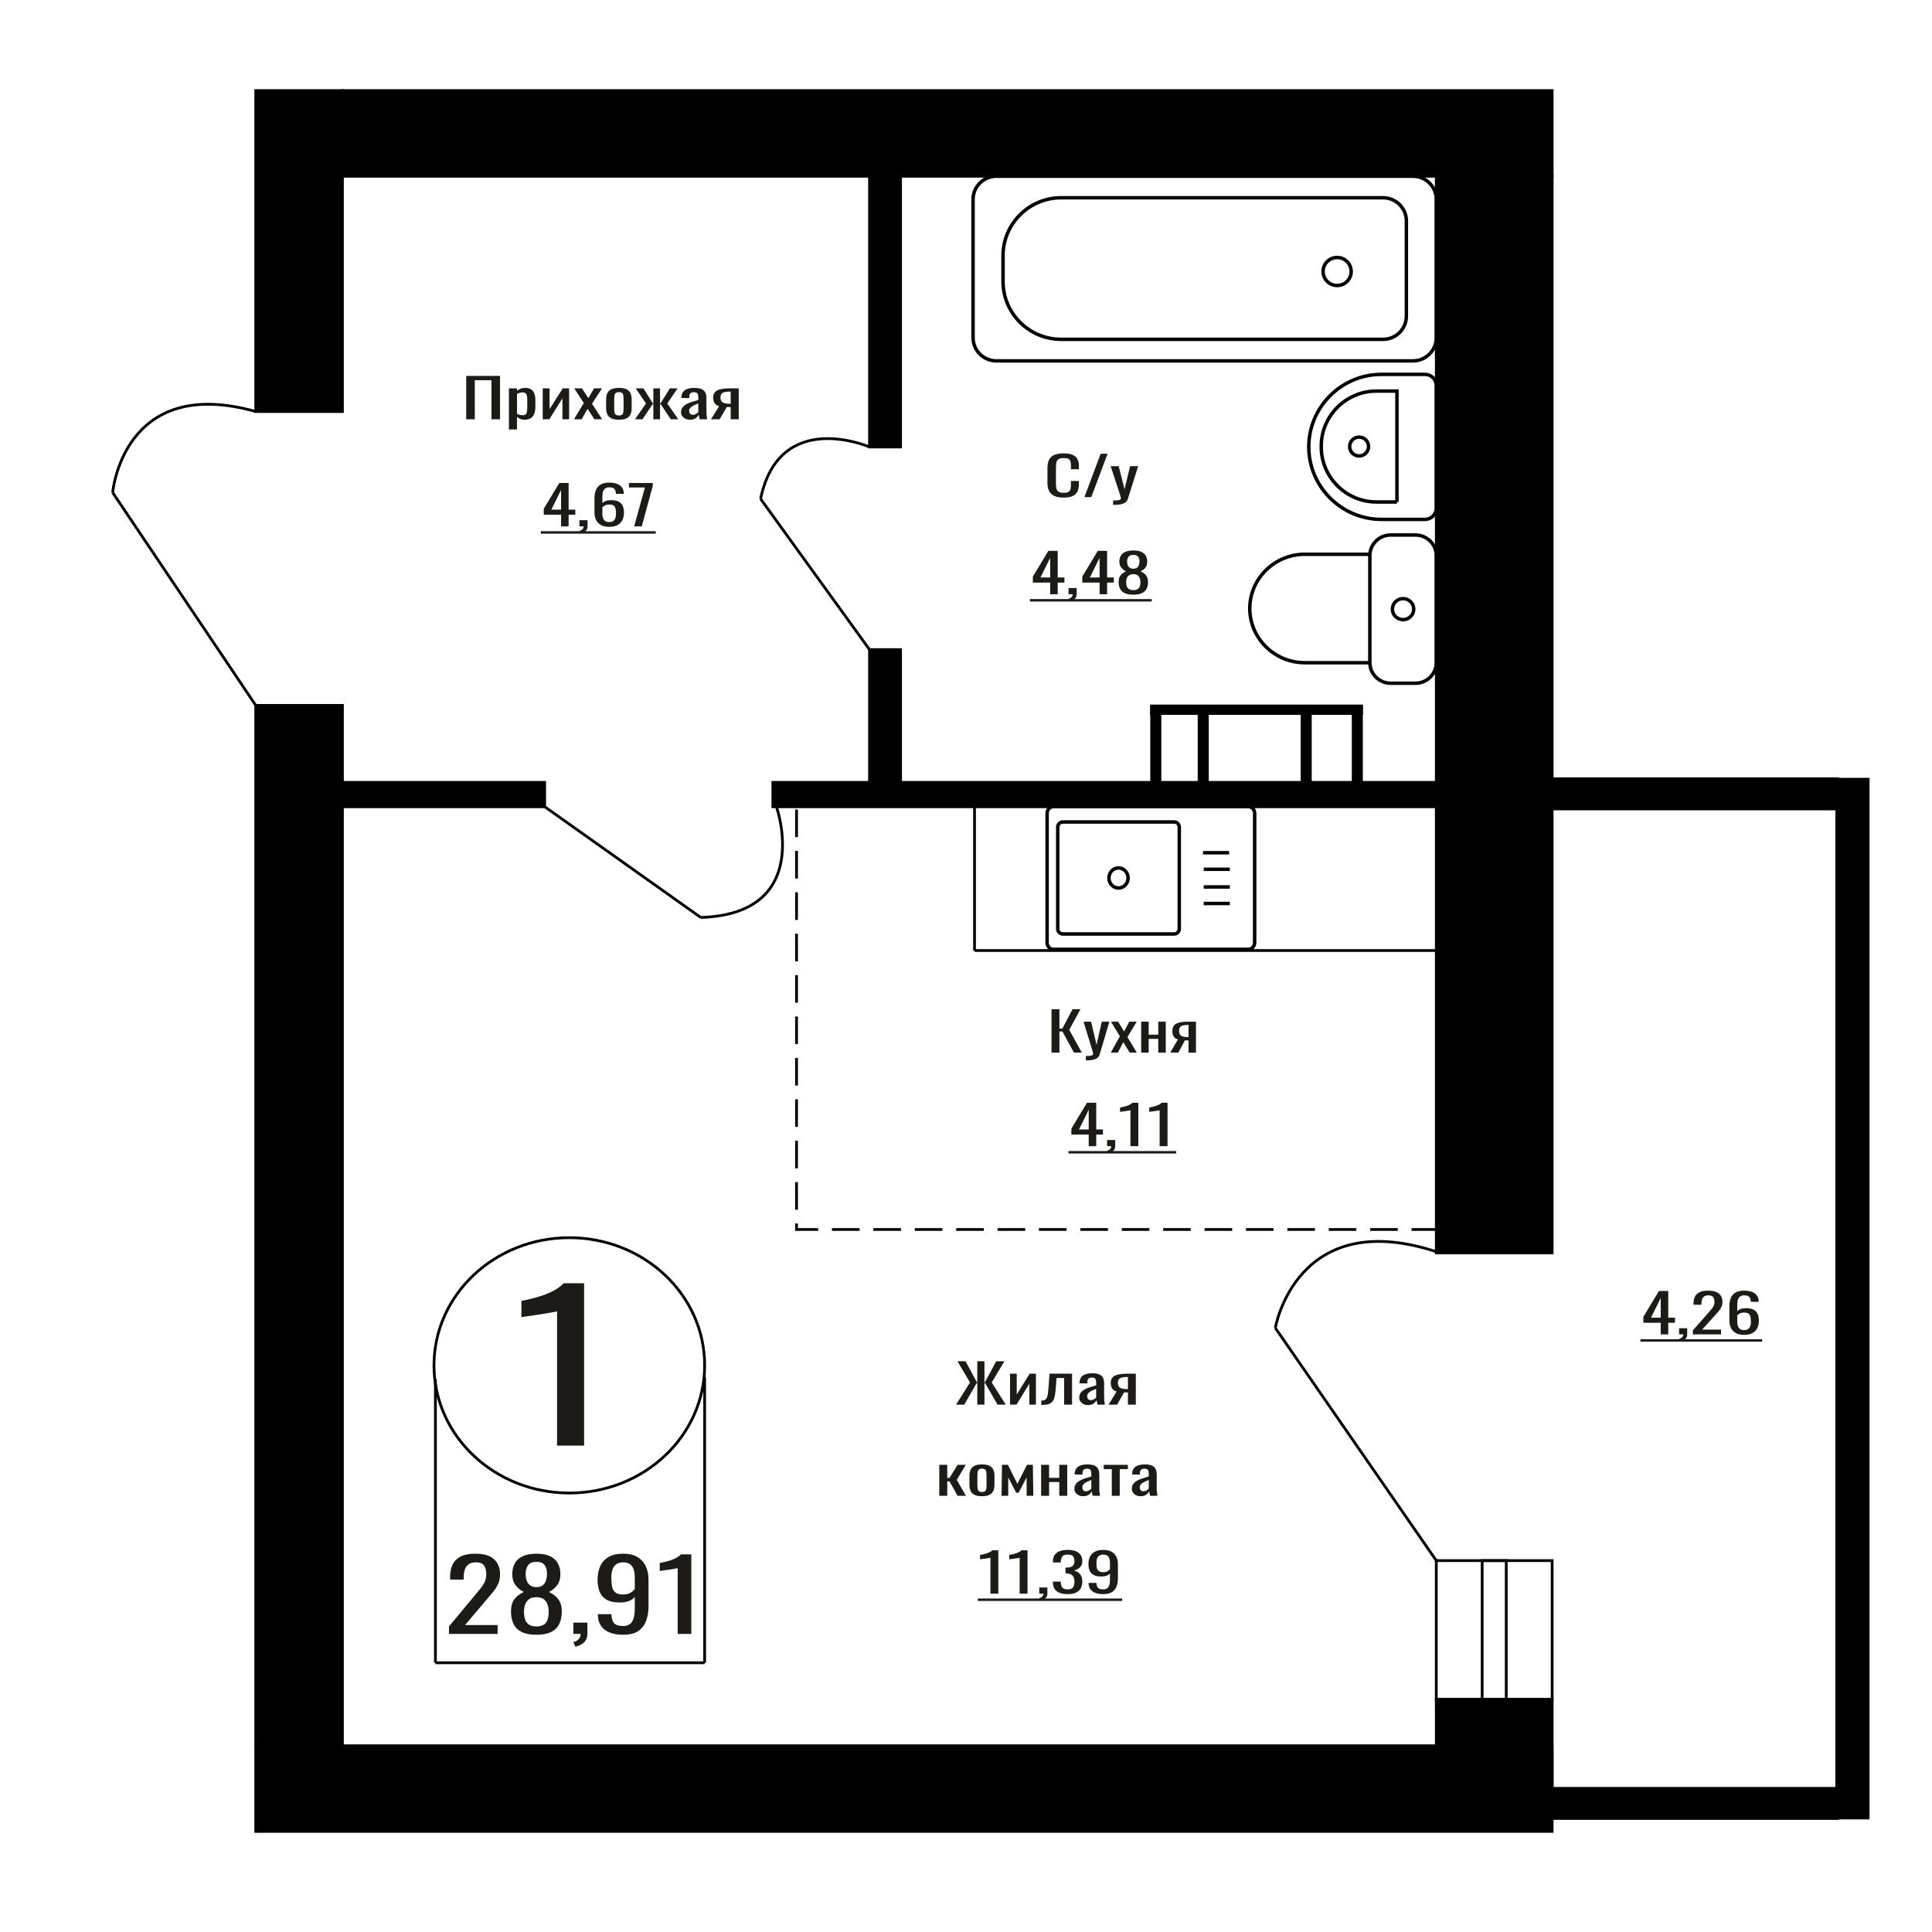 <?xml version="1.0" encoding="UTF-8"?>
<!DOCTYPE svg PUBLIC "-//W3C//DTD SVG 1.1//EN" "http://www.w3.org/Graphics/SVG/1.1/DTD/svg11.dtd">
<!-- Creator: CorelDRAW 2019 -->
<svg xmlns="http://www.w3.org/2000/svg" xml:space="preserve" width="140mm" height="140mm" version="1.1" style="shape-rendering:geometricPrecision; text-rendering:geometricPrecision; image-rendering:optimizeQuality; fill-rule:evenodd; clip-rule:evenodd"
viewBox="0 0 14000 14000"
 xmlns:xlink="http://www.w3.org/1999/xlink">
 <defs>
  <style type="text/css">
   <![CDATA[
    .str1 {stroke:black;stroke-width:25;stroke-miterlimit:22.926}
    .str0 {stroke:black;stroke-width:20;stroke-miterlimit:22.926}
    .str2 {stroke:black;stroke-width:20;stroke-miterlimit:22.926;stroke-dasharray:200 100}
    .fil1 {fill:none}
    .fil3 {fill:black}
    .fil2 {fill:#1C1B17}
    .fil0 {fill:#1C1B17;fill-rule:nonzero}
   ]]>
  </style>
 </defs>
 <g id="Слой_x0020_1">
  <polygon class="fil0" points="7619.6,7627.74 7619.6,7313.41 7676.96,7313.41 7676.96,7453.11 7698.28,7453.11 7771.89,7313.41 7829.26,7313.41 7748.03,7462.81 7839.41,7627.74 7782.05,7627.74 7698.79,7474.46 7676.96,7474.46 7676.96,7627.74 "/>
  <path id="1" class="fil0" d="M7868.33 7684.01l0 -31.82c13.2,0 23.69,-0.45 31.48,-1.36 7.78,-0.91 13.37,-2.59 16.76,-5.05 3.38,-2.45 5.07,-5.88 5.07,-10.28 0,-2.33 -1.19,-7.5 -3.56,-15.52 -2.37,-8.02 -4.9,-16.56 -7.61,-25.61l-58.88 -190.93 54.82 0 39.6 167.64 38.07 -167.64 54.83 0 -70.06 236.72c-3.05,10.86 -8.63,19.47 -16.75,25.8 -8.13,6.34 -18.53,10.93 -31.22,13.78 -12.69,2.85 -28.01,4.27 -45.94,4.27l-6.61 0z"/>
  <polygon id="2" class="fil0" points="8049.06,7627.74 8115.05,7509.77 8050.59,7403.44 8102.36,7403.44 8145.51,7474.46 8183.59,7403.44 8236.88,7403.44 8169.88,7514.81 8237.9,7627.74 8186.13,7627.74 8139.94,7551.68 8100.34,7627.74 "/>
  <polygon id="3" class="fil0" points="8269.39,7627.74 8269.39,7403.44 8323.71,7403.44 8323.71,7497.74 8393.25,7497.74 8393.25,7403.44 8447.56,7403.44 8447.56,7627.74 8393.25,7627.74 8393.25,7528.01 8323.71,7528.01 8323.71,7627.74 "/>
  <path id="4" class="fil0" d="M8480.06 7627.74l55.34 -95.07c-9.48,-2.85 -17.18,-7.12 -23.11,-12.81 -5.91,-5.69 -10.23,-12.68 -12.93,-20.96 -2.71,-8.27 -4.07,-17.59 -4.07,-27.94 0,-11.9 2.02,-22.12 6.09,-30.65 4.06,-8.54 10.49,-15.53 19.3,-20.96 8.79,-5.43 20.47,-9.44 35.02,-12.03 14.56,-2.59 32.49,-3.88 53.82,-3.88l56.85 0 0 224.3 -53.82 0 0 -88.48c-5.41,0 -9.98,-0.06 -13.7,-0.19 -3.72,-0.13 -7.78,-0.33 -12.19,-0.58l-48.22 89.25 -58.38 0zm126.41 -112.54c0.67,0 1.78,0 3.29,0 1.52,0 2.46,0 2.79,0l0 -88.09c-0.33,0 -1.27,0 -2.79,0 -1.51,0 -2.45,0 -2.78,0 -15.91,0 -28.52,1.49 -37.82,4.47 -9.31,2.97 -15.83,7.63 -19.56,13.97 -3.71,6.33 -5.57,14.81 -5.57,25.41 0,14.75 4.3,25.75 12.94,32.99 8.63,7.24 25.13,10.99 49.5,11.25z"/>
  <path class="fil0" d="M4036.65 10475.28l0 -973.05c-1.23,0.96 -14.96,3.87 -41.23,8.71 -26.26,4.84 -55.88,9.68 -88.85,14.52 -32.98,4.84 -62.29,9.2 -87.94,13.07 -25.65,3.88 -39.08,5.81 -40.3,5.81l0 -117.64c20.76,-3.87 44.88,-9.19 72.37,-15.97 27.47,-6.78 55.56,-15.01 84.26,-24.69 28.71,-9.68 56.19,-21.78 82.45,-36.31 26.25,-14.52 48.54,-31.46 66.87,-50.83l148.38 0 0 1176.38 -196.01 0z"/>
  <polygon class="fil0" points="3378.43,3038.31 3378.43,2723.98 3623.47,2723.98 3623.47,3038.31 3561.39,3038.31 3561.39,2755.41 3440.52,2755.41 3440.52,3038.31 "/>
  <path id="1" class="fil0" d="M3687.77 3112.04l0 -298.03 58.78 0 0 17.85c6.95,-5.69 15.38,-10.6 25.27,-14.74 9.89,-4.14 21.61,-6.21 35.16,-6.21 16.49,0 29.58,3.04 39.29,9.12 9.71,6.08 16.95,13.71 21.7,22.89 4.76,9.19 7.88,18.5 9.35,27.94 1.46,9.44 2.19,17.53 2.19,24.26l0 54.32c0,15.79 -2.19,30.73 -6.6,44.83 -4.38,14.09 -12.36,25.48 -23.89,34.14 -11.54,8.67 -27.76,13 -48.62,13 -11.36,0 -21.44,-2 -30.23,-6.01 -8.78,-4.01 -16.67,-8.6 -23.62,-13.78l0 90.42 -58.78 0zm101.09 -103.22c10.25,0 17.58,-2.65 21.97,-7.96 4.4,-5.3 7.15,-12.48 8.24,-21.54 1.1,-9.05 1.66,-19.01 1.66,-29.88l0 -54.32c0,-9.32 -0.74,-17.92 -2.21,-25.81 -1.46,-7.89 -4.58,-14.16 -9.33,-18.82 -4.77,-4.66 -12.28,-6.99 -22.53,-6.99 -7.7,0 -15.02,1.17 -21.99,3.5 -6.95,2.32 -12.99,5.04 -18.12,8.15l0 143.58c5.49,2.84 11.72,5.24 18.68,7.18 6.96,1.94 14.83,2.91 23.63,2.91z"/>
  <polygon id="2" class="fil0" points="3932.8,3038.31 3932.8,2814.01 3982.25,2814.01 3982.25,2964.97 4077.84,2814.01 4124,2814.01 4124,3038.31 4075.65,3038.31 4075.65,2886.19 3980.6,3038.31 "/>
  <polygon id="3" class="fil0" points="4159.15,3038.31 4230.58,2920.34 4160.81,2814.01 4216.85,2814.01 4263.54,2885.03 4304.76,2814.01 4362.44,2814.01 4289.92,2925.38 4363.55,3038.31 4307.51,3038.31 4257.51,2962.25 4214.66,3038.31 "/>
  <path id="4" class="fil0" d="M4484.98 3041.41c-23.44,0 -41.95,-3.36 -55.5,-10.09 -13.55,-6.72 -23.16,-16.29 -28.84,-28.71 -5.68,-12.42 -8.52,-27.04 -8.52,-43.85l0 -65.2c0,-16.81 2.84,-31.43 8.52,-43.85 5.68,-12.42 15.29,-21.99 28.84,-28.71 13.55,-6.73 32.06,-10.09 55.5,-10.09 23.43,0 41.84,3.36 55.22,10.09 13.37,6.72 22.89,16.29 28.57,28.71 5.68,12.42 8.51,27.04 8.51,43.85l0 65.2c0,16.81 -2.83,31.43 -8.51,43.85 -5.68,12.42 -15.2,21.99 -28.57,28.71 -13.38,6.73 -31.79,10.09 -55.22,10.09zm0 -30.65c11.36,0 19.31,-2.33 23.9,-6.99 4.57,-4.65 7.32,-10.8 8.24,-18.43 0.92,-7.63 1.38,-15.59 1.38,-23.87l0 -70.23c0,-8.54 -0.46,-16.56 -1.38,-24.06 -0.92,-7.51 -3.67,-13.65 -8.24,-18.44 -4.59,-4.78 -12.54,-7.18 -23.9,-7.18 -11.35,0 -19.41,2.4 -24.18,7.18 -4.76,4.79 -7.6,10.93 -8.51,18.44 -0.92,7.5 -1.37,15.52 -1.37,24.06l0 70.23c0,8.28 0.45,16.24 1.37,23.87 0.91,7.63 3.75,13.78 8.51,18.43 4.77,4.66 12.83,6.99 24.18,6.99z"/>
  <polygon id="5" class="fil0" points="4601.45,3038.31 4681.12,2923.83 4606.39,2814.01 4662.44,2814.01 4730.02,2921.89 4734.41,2921.89 4734.41,2814.01 4782.76,2814.01 4782.76,2921.89 4787.16,2921.89 4854.19,2814.01 4910.23,2814.01 4835.52,2923.83 4915.17,3038.31 4860.79,3038.31 4787.16,2928.1 4782.76,2928.1 4782.76,3038.31 4734.41,3038.31 4734.41,2928.1 4729.47,2928.1 4655.85,3038.31 "/>
  <path id="6" class="fil0" d="M4998.69 3041.41c-12.44,0 -23.43,-2.52 -32.96,-7.56 -9.53,-5.05 -17.03,-11.52 -22.53,-19.41 -5.49,-7.89 -8.24,-16.23 -8.24,-25.03 0,-13.97 3.3,-25.74 9.89,-35.31 6.59,-9.57 15.66,-17.66 27.2,-24.25 11.53,-6.6 24.9,-12.36 40.11,-17.27 15.2,-4.92 31.23,-9.7 48.08,-14.36l0 -15.91c0,-9.05 -0.74,-16.56 -2.21,-22.51 -1.46,-5.95 -4.49,-10.41 -9.06,-13.39 -4.58,-2.97 -11.44,-4.46 -20.6,-4.46 -8.06,0 -14.56,1.3 -19.51,3.88 -4.94,2.59 -8.51,6.28 -10.71,11.06 -2.21,4.79 -3.3,10.41 -3.3,16.88l0 11.26 -58.24 -1.56c0.73,-24.83 8.79,-43.14 24.18,-54.91 15.38,-11.77 39.19,-17.65 71.43,-17.65 31.49,0 53.84,6.08 67.02,18.24 13.19,12.15 19.78,29.75 19.78,52.77l0 102.45c0,6.98 0.27,13.71 0.82,20.18 0.56,6.47 1.29,12.48 2.2,18.04 0.92,5.57 1.74,10.8 2.48,15.72l-53.85 0c-1.1,-4.14 -2.48,-9.38 -4.12,-15.72 -1.65,-6.33 -2.84,-12.09 -3.57,-17.27 -3.66,8.8 -10.71,17.01 -21.15,24.65 -10.45,7.63 -24.82,11.44 -43.14,11.44zm23.08 -35.7c5.86,0 11.35,-1.16 16.48,-3.49 5.14,-2.33 9.71,-4.98 13.75,-7.95 4.02,-2.98 6.77,-5.37 8.24,-7.18l0 -63.65c-9.16,3.63 -17.77,7.25 -25.83,10.87 -8.05,3.62 -15.1,7.44 -21.15,11.45 -6.05,4.01 -10.8,8.54 -14.29,13.58 -3.48,5.04 -5.22,10.8 -5.22,17.27 0,9.05 2.38,16.17 7.15,21.34 4.76,5.18 11.71,7.76 20.87,7.76z"/>
  <path id="7" class="fil0" d="M5151.43 3038.31l59.89 -95.07c-10.25,-2.85 -18.59,-7.12 -25,-12.81 -6.4,-5.69 -11.07,-12.68 -14,-20.96 -2.94,-8.27 -4.41,-17.59 -4.41,-27.94 0,-11.9 2.2,-22.12 6.6,-30.65 4.39,-8.54 11.36,-15.53 20.88,-20.96 9.52,-5.43 22.16,-9.44 37.91,-12.03 15.75,-2.59 35.17,-3.88 58.24,-3.88l61.54 0 0 224.3 -58.25 0 0 -88.48c-5.86,0 -10.8,-0.06 -14.83,-0.19 -4.03,-0.13 -8.42,-0.33 -13.19,-0.58l-52.19 89.25 -63.19 0zm136.81 -112.54c0.73,0 1.93,0 3.57,0 1.65,0 2.66,0 3.02,0l0 -88.09c-0.36,0 -1.37,0 -3.02,0 -1.64,0 -2.66,0 -3.01,0 -17.22,0 -30.87,1.49 -40.94,4.47 -10.08,2.97 -17.13,7.63 -21.16,13.97 -4.02,6.33 -6.03,14.81 -6.03,25.41 0,14.75 4.65,25.75 14,32.99 9.34,7.24 27.2,10.99 53.57,11.25z"/>
  <ellipse class="fil1 str0" cx="4125.48" cy="9893.9" rx="980.65" ry="925.11"/>
  <line class="fil1 str0" x1="3155.22" y1="9993.56" x2="3155.22" y2= "12048.95" />
  <line class="fil1 str0" x1="5106.14" y1="9980.83" x2="5106.14" y2= "12048.94" />
  <line class="fil1 str0" x1="3155.22" y1="12048.94" x2="5106.14" y2= "12048.94" />
  <path class="fil0" d="M3253.4 11839.72l0 -54.05 190.11 -228.31c14.14,-17.07 27.22,-32.96 39.21,-47.66 12,-14.69 21.85,-30.22 29.53,-46.58 7.7,-16.36 11.54,-35.21 11.54,-56.55 0,-26.55 -5.53,-47.41 -16.61,-62.58 -11.07,-15.18 -30.45,-22.76 -58.14,-22.76 -23.37,0 -41.52,4.97 -54.44,14.93 -12.93,9.96 -21.84,23 -26.77,39.12 -4.92,16.12 -7.38,33.43 -7.38,51.92l0 19.2 -98.74 0 0 -19.91c0,-34.61 6.01,-64.37 17.99,-89.26 12.01,-24.89 31.38,-44.22 58.14,-57.97 26.77,-13.75 62.3,-20.62 106.59,-20.62 60.3,0 105.2,13.15 134.73,39.47 29.54,26.32 44.3,62.71 44.3,109.18 0,24.65 -3.85,46.23 -11.53,64.72 -7.7,18.49 -17.69,35.8 -30,51.92 -12.3,16.12 -25.83,32.72 -40.6,49.79l-171.65 201.99 236.24 0 0 64.01 -352.52 0z"/>
  <path id="1" class="fil0" d="M3887.38 11846.12c-44.9,0 -80.9,-6.87 -107.97,-20.62 -27.07,-13.76 -46.6,-33.31 -58.6,-58.68 -11.99,-25.37 -17.99,-55.12 -17.99,-89.26 0,-19.44 2.15,-36.51 6.46,-51.21 4.3,-14.7 10.61,-27.62 18.91,-38.76 8.31,-11.15 18.16,-20.87 29.53,-29.17 11.38,-8.29 23.84,-15.76 37.39,-22.4 -24.62,-12.8 -44.61,-29.52 -59.99,-50.14 -15.39,-20.63 -23.08,-46.83 -23.08,-78.59 0,-30.35 6.16,-56.67 18.46,-78.95 12.3,-22.29 31.53,-39.48 57.68,-51.57 26.14,-12.09 59.21,-18.13 99.2,-18.13 39.99,0 72.75,6.04 98.29,18.13 25.52,12.09 44.45,29.28 56.75,51.57 12.3,22.28 18.45,48.6 18.45,78.95 0,32.24 -7.54,58.55 -22.6,78.94 -15.08,20.39 -35.23,36.99 -60.45,49.79 13.53,6.64 25.99,14.11 37.38,22.4 11.38,8.3 21.23,18.02 29.53,29.17 8.3,11.14 14.76,24.06 19.37,38.76 4.62,14.7 6.93,31.77 6.93,51.21 0,34.14 -6.01,63.89 -18,89.26 -12,25.37 -31.37,44.92 -58.14,58.68 -26.76,13.75 -62.6,20.62 -107.51,20.62zm0 -60.45c23.99,0 42.46,-4.75 55.37,-14.23 12.92,-9.48 21.69,-22.28 26.3,-38.41 4.62,-16.12 6.93,-34.14 6.93,-54.05 0,-18.02 -2.63,-34.97 -7.85,-50.85 -5.23,-15.89 -14.3,-28.93 -27.23,-39.12 -12.92,-10.2 -30.76,-15.29 -53.52,-15.29 -22.75,0 -40.75,4.97 -53.99,14.93 -13.22,9.96 -22.6,22.88 -28.14,38.76 -5.54,15.89 -8.3,33.08 -8.3,51.57 0,19.91 2.46,37.93 7.38,54.05 4.92,16.13 14,28.93 27.22,38.41 13.22,9.48 31.84,14.23 55.83,14.23zm0 -284.5c20.92,-0.47 36.76,-5.45 47.53,-14.94 10.77,-9.48 18.31,-21.69 22.6,-36.63 4.31,-14.93 6.46,-30.46 6.46,-46.58 0,-23.71 -5.52,-43.86 -16.6,-60.46 -11.07,-16.59 -31.07,-24.89 -59.99,-24.89 -28.92,0 -49.21,8.3 -60.9,24.89 -11.69,16.6 -17.54,36.75 -17.54,60.46 0,16.12 2.15,31.65 6.46,46.58 4.31,14.94 12.16,27.15 23.53,36.63 11.38,9.49 27.54,14.47 48.45,14.94z"/>
  <path id="2" class="fil0" d="M4169.77 11932.89l-15.69 -32.71c16.61,-4.27 29.69,-11.74 39.22,-22.41 9.54,-10.67 14.3,-23.35 14.3,-38.05l-52.6 0 0 -81.79 101.52 0 0 80.37c0,25.13 -7.09,45.16 -21.23,60.1 -14.15,14.93 -35.99,26.43 -65.52,34.49z"/>
  <path id="3" class="fil0" d="M4515.82 11846.12c-38.75,0 -71.81,-5.57 -99.19,-16.71 -27.38,-11.15 -48.15,-27.39 -62.29,-48.72 -14.16,-21.34 -21.54,-47.18 -22.15,-77.53 0,-0.95 0,-2.01 0,-3.2 0,-1.18 0,-2.25 0,-3.2l98.74 0c0,27.5 5.84,48.72 17.53,63.66 11.69,14.93 34.46,22.4 68.3,22.4 18.45,0 33.82,-4.39 46.13,-13.16 12.3,-8.77 21.53,-22.28 27.68,-40.54 6.16,-18.25 9.24,-41.37 9.24,-69.34l0 -87.49c-9.24,11.86 -22.93,21.46 -41.07,28.81 -18.15,7.35 -40.76,11.02 -67.83,11.02 -41.22,0 -73.52,-6.99 -96.9,-20.98 -23.38,-13.99 -39.83,-33.43 -49.37,-58.32 -9.53,-24.89 -14.31,-53.94 -14.31,-87.13 0,-35.08 6.17,-66.73 18.47,-94.95 12.3,-28.21 32.13,-50.61 59.51,-67.21 27.38,-16.6 63.22,-24.89 107.51,-24.89 43.07,0 78.14,8.41 105.22,25.25 27.06,16.83 46.9,39.47 59.51,67.92 12.61,28.45 18.92,60.22 18.92,95.31l0 193.45c0,36.99 -5.54,71.13 -16.61,102.42 -11.08,31.3 -29.84,56.31 -56.3,75.04 -26.45,18.73 -63.37,28.09 -110.74,28.09zm0 -291.61c21.54,0 39.07,-4.15 52.6,-12.44 13.55,-8.3 24.01,-17.43 31.39,-27.39l0 -85.35c0,-19.91 -2.47,-38.05 -7.38,-54.41 -4.93,-16.35 -13.54,-29.39 -25.85,-39.11 -12.3,-9.72 -29.22,-14.58 -50.76,-14.58 -21.52,0 -38.6,4.97 -51.21,14.93 -12.61,9.96 -21.54,22.88 -26.77,38.76 -5.23,15.89 -7.83,33.31 -7.83,52.28 0,22.76 1.38,43.86 4.15,63.3 2.76,19.44 10.14,34.97 22.15,46.59 11.98,11.61 31.84,17.42 59.51,17.42z"/>
  <path id="4" class="fil0" d="M4910.79 11839.72l0 -476.53c-0.61,0.47 -7.54,1.9 -20.76,4.27 -13.23,2.37 -28.14,4.74 -44.76,7.11 -16.61,2.37 -31.38,4.5 -44.3,6.4 -12.91,1.9 -19.68,2.85 -20.29,2.85l0 -57.62c10.46,-1.89 22.6,-4.5 36.44,-7.82 13.85,-3.32 28,-7.35 42.46,-12.09 14.45,-4.74 28.3,-10.67 41.52,-17.78 13.23,-7.11 24.46,-15.41 33.68,-24.89l74.75 0 0 576.1 -98.74 0z"/>
  <path class="fil0" d="M4065.81 3814.2l0 -84.21 -125.58 0 0 -43.46 112.75 -186.66 67.34 0 0 193.26 48.62 0 0 36.86 -48.62 0 0 84.21 -54.51 0zm-70.54 -121.07l70.54 0 0 -142.81 -70.54 142.81z"/>
  <path id="1" class="fil0" d="M4207.41 3865.04l-9.09 -17.85c9.63,-2.33 17.19,-6.41 22.71,-12.23 5.52,-5.82 8.29,-12.74 8.29,-20.76l-30.46 0 0 -44.63 58.78 0 0 43.85c0,13.72 -4.1,24.65 -12.29,32.79 -8.2,8.15 -20.84,14.43 -37.94,18.83z"/>
  <path id="2" class="fil0" d="M4414.2 3817.69c-24.93,0 -45.23,-4.59 -60.91,-13.77 -15.67,-9.19 -27.16,-21.61 -34.47,-37.26 -7.3,-15.65 -10.95,-33.05 -10.95,-52.19l0 -105.94c0,-20.44 3.21,-39.07 9.62,-55.88 6.41,-16.82 17.36,-30.27 32.86,-40.36 15.49,-10.09 36.78,-15.14 63.85,-15.14 22.45,0 41.42,2.98 56.91,8.93 15.5,5.95 27.43,14.62 35.81,26 8.37,11.38 12.73,25.22 13.09,41.52 0,0.52 0.08,1.23 0.26,2.14 0.18,0.9 0.28,1.74 0.28,2.52l-57.72 0c0,-15.26 -3.38,-26.91 -10.15,-34.93 -6.76,-8.02 -19.6,-12.03 -38.48,-12.03 -10.32,0 -19.23,2.4 -26.71,7.18 -7.48,4.79 -13.09,12.1 -16.84,21.93 -3.73,9.83 -5.6,22.51 -5.6,38.03l0 47.73c5.7,-6.47 13.79,-11.71 24.31,-15.72 10.51,-4.01 23.43,-6.01 38.74,-6.01 23.86,0 42.57,3.75 56.11,11.25 13.54,7.5 23.15,18.05 28.85,31.63 5.7,13.58 8.55,29.56 8.55,47.92 0,18.89 -3.57,36.09 -10.69,51.62 -7.12,15.52 -18.52,27.87 -34.2,37.06 -15.67,9.18 -36.5,13.77 -62.52,13.77zm0 -34.53c12.82,0 22.81,-2.66 29.93,-7.96 7.13,-5.3 12.2,-12.35 15.23,-21.15 3.02,-8.8 4.54,-18.37 4.54,-28.72 0,-12.41 -0.8,-23.93 -2.41,-34.53 -1.6,-10.61 -5.78,-19.08 -12.54,-25.42 -6.78,-6.34 -18.36,-9.51 -34.75,-9.51 -7.83,0 -14.95,1.04 -21.37,3.11 -6.41,2.07 -11.94,4.72 -16.56,7.95 -4.63,3.24 -8.37,6.66 -11.22,10.28l0 46.96c0,10.61 1.51,20.44 4.54,29.49 3.03,9.06 8.1,16.24 15.23,21.54 7.12,5.3 16.92,7.96 29.38,7.96z"/>
  <polygon id="3" class="fil0" points="4595.35,3814.2 4673.37,3532.47 4557.41,3532.47 4557.41,3499.87 4730.54,3499.87 4730.54,3520.05 4650.38,3814.2 "/>
  <polygon id="4" class="fil2" points="3918.86,3849.48 4751.91,3849.48 4751.91,3867.12 3918.86,3867.12 "/>
  <path class="fil0" d="M7707.97 3605.7c-30.96,0 -55,-4.65 -72.1,-13.97 -17.11,-9.31 -29,-21.86 -35.65,-37.64 -6.67,-15.78 -10,-33.37 -10,-52.78l0 -110.98c0,-21.21 3.33,-39.71 10,-55.49 6.65,-15.78 18.54,-28.01 35.65,-36.68 17.1,-8.66 41.14,-13 72.1,-13 27.38,0 49.07,3.63 65.1,10.87 16.02,7.24 27.55,17.59 34.56,31.05 7.03,13.45 10.54,29.62 10.54,48.5l0 24.84 -57.79 0 0 -22.12c0,-11.64 -0.82,-21.93 -2.44,-30.85 -1.61,-8.93 -6.03,-15.85 -13.24,-20.76 -7.19,-4.92 -19.26,-7.38 -36.19,-7.38 -17.28,0 -29.88,2.66 -37.8,7.96 -7.92,5.3 -13.06,12.81 -15.4,22.51 -2.34,9.7 -3.5,21.02 -3.5,33.95l0 124.57c0,15.78 1.79,28.26 5.4,37.45 3.59,9.18 9.53,15.71 17.81,19.59 8.29,3.88 19.45,5.83 33.49,5.83 16.57,0 28.46,-2.66 35.65,-7.96 7.21,-5.3 11.71,-12.61 13.52,-21.93 1.79,-9.31 2.7,-20.17 2.7,-32.59l0 -23.29 57.79 0 0 23.29c0,19.14 -3.24,36.02 -9.73,50.64 -6.47,14.62 -17.63,26 -33.49,34.15 -15.84,8.15 -38.17,12.22 -66.98,12.22z"/>
  <polygon id="1" class="fil0" points="7858.13,3602.21 7975.89,3287.88 8026.13,3287.88 7907.84,3602.21 "/>
  <path id="2" class="fil0" d="M8066.09 3658.48l0 -31.82c14.05,0 25.21,-0.45 33.49,-1.36 8.29,-0.91 14.23,-2.59 17.83,-5.05 3.61,-2.45 5.41,-5.88 5.41,-10.28 0,-2.33 -1.27,-7.5 -3.79,-15.52 -2.52,-8.02 -5.22,-16.56 -8.1,-25.61l-62.65 -190.93 58.33 0 42.14 167.64 40.5 -167.64 58.34 0 -74.54 236.72c-3.24,10.86 -9.19,19.47 -17.83,25.8 -8.64,6.34 -19.71,10.93 -33.21,13.78 -13.5,2.85 -29.8,4.27 -48.89,4.27l-7.03 0z"/>
  <path class="fil1 str1" d="M10407.88 4802.28l0 -776.63c0,-81.83 -67.93,-148.77 -150.97,-148.77l-179.5 0c-83.04,0 -150.97,66.94 -150.97,148.77l0 776.63c0,81.83 67.93,148.78 150.97,148.78l179.5 0c83.04,0 150.97,-66.95 150.97,-148.78zm-481.44 0l0 -785.91 -471.35 0c-219.33,0 -398.77,176.82 -398.77,392.95l0 0.01c0,216.13 179.44,392.95 398.77,392.95l471.35 0zm318 -388.3c0,-42.07 -34.61,-76.16 -77.28,-76.16 -42.69,0 -77.28,34.09 -77.28,76.16 0,42.05 34.59,76.14 77.28,76.14 42.67,0 77.28,-34.09 77.28,-76.14z"/>
  <path class="fil1 str1" d="M7633.71 5845.07l1411.91 0c25.33,0 46.06,21.71 46.06,48.26l0 937.64c0,26.55 -20.73,48.26 -46.06,48.26l-1411.91 0c-25.34,0 -46.07,-21.71 -46.07,-48.26l0 -937.64c0,-26.55 20.73,-48.26 46.07,-48.26zm67.13 111.37l808.51 0c19.88,0 36.14,17.03 36.14,37.86l0 735.69c0,20.83 -16.26,37.87 -36.14,37.87l-808.51 0c-19.87,0 -36.13,-17.04 -36.13,-37.87l0 -735.69c0,-20.83 16.26,-37.86 36.13,-37.86zm404.25 332.93c38.37,0 69.47,32.58 69.47,72.78 0,40.19 -31.1,72.77 -69.47,72.77 -38.36,0 -69.45,-32.58 -69.45,-72.77 0,-40.2 31.09,-72.78 69.45,-72.78zm612.1 -110.18l189.33 0m-184.07 119.74l189.33 0m-189.33 128.31l189.33 0m-189.33 119.74l189.33 0"/>
  <path class="fil0" d="M7889.18 8305.69l0 -84.21 -125.58 0 0 -43.46 112.75 -186.66 67.33 0 0 193.26 48.62 0 0 36.86 -48.62 0 0 84.21 -54.5 0zm-70.54 -121.07l70.54 0 0 -142.81 -70.54 142.81z"/>
  <path id="1" class="fil0" d="M8030.77 8356.53l-9.08 -17.85c9.62,-2.33 17.18,-6.41 22.7,-12.23 5.52,-5.82 8.29,-12.74 8.29,-20.76l-30.46 0 0 -44.63 58.79 0 0 43.85c0,13.72 -4.11,24.65 -12.3,32.79 -8.19,8.15 -20.83,14.43 -37.94,18.83z"/>
  <path id="2" class="fil0" d="M8191.62 8305.69l0 -260c-0.36,0.26 -4.37,1.03 -12.02,2.33 -7.67,1.29 -16.31,2.59 -25.92,3.88 -9.62,1.29 -18.17,2.46 -25.65,3.49 -7.48,1.04 -11.4,1.55 -11.76,1.55l0 -31.43c6.06,-1.03 13.1,-2.46 21.11,-4.27 8.01,-1.81 16.21,-4.01 24.58,-6.59 8.37,-2.59 16.38,-5.83 24.04,-9.71 7.67,-3.88 14.17,-8.4 19.51,-13.58l43.28 0 0 314.33 -57.17 0z"/>
  <path id="3" class="fil0" d="M8403.22 8305.69l0 -260c-0.36,0.26 -4.37,1.03 -12.02,2.33 -7.67,1.29 -16.31,2.59 -25.92,3.88 -9.62,1.29 -18.17,2.46 -25.65,3.49 -7.48,1.04 -11.4,1.55 -11.76,1.55l0 -31.43c6.06,-1.03 13.1,-2.46 21.11,-4.27 8.01,-1.81 16.21,-4.01 24.58,-6.59 8.37,-2.59 16.38,-5.83 24.04,-9.71 7.67,-3.88 14.17,-8.4 19.51,-13.58l43.28 0 0 314.33 -57.17 0z"/>
  <polygon id="4" class="fil2" points="7742.23,8340.97 8523.44,8340.97 8523.44,8358.61 7742.23,8358.61 "/>
  <path class="fil1 str1" d="M10191.13 2291.34l0 -690.7c0,-92.16 -75.67,-167.55 -168.15,-167.55l-2334.21 0c-231.22,0 -420.4,188.49 -420.4,418.87l0 188.06c0,230.39 189.18,418.87 420.4,418.87l2334.21 0c92.48,0 168.15,-75.39 168.15,-167.55zm216.75 156.02l0 -1002.72c0,-92.15 -75.68,-167.55 -168.15,-167.55l-3020.41 0c-92.49,0 -168.14,75.4 -168.14,167.55l0 1002.72c0,92.14 75.65,167.54 168.14,167.54l3020.41 0c92.47,0 168.15,-75.4 168.15,-167.54zm-616.66 -480.01c0,-56.05 -45.61,-101.5 -101.88,-101.5 -56.26,0 -101.88,45.45 -101.88,101.5 0,56.07 45.62,101.52 101.88,101.52 56.27,0 101.88,-45.45 101.88,-101.52z"/>
  <path class="fil0" d="M7610.05 4305.88l0 -84.21 -125.58 0 0 -43.46 112.75 -186.66 67.34 0 0 193.26 48.62 0 0 36.86 -48.62 0 0 84.21 -54.51 0zm-70.54 -121.07l70.54 0 0 -142.81 -70.54 142.81z"/>
  <path id="1" class="fil0" d="M7751.65 4356.72l-9.09 -17.85c9.63,-2.33 17.19,-6.41 22.71,-12.23 5.52,-5.82 8.29,-12.74 8.29,-20.76l-30.46 0 0 -44.63 58.78 0 0 43.85c0,13.72 -4.1,24.65 -12.29,32.79 -8.2,8.15 -20.84,14.43 -37.94,18.83z"/>
  <path id="2" class="fil0" d="M7968.07 4305.88l0 -84.21 -125.58 0 0 -43.46 112.75 -186.66 67.33 0 0 193.26 48.62 0 0 36.86 -48.62 0 0 84.21 -54.5 0zm-70.54 -121.07l70.54 0 0 -142.81 -70.54 142.81z"/>
  <path id="3" class="fil0" d="M8212.79 4309.37c-26,0 -46.84,-3.75 -62.52,-11.25 -15.67,-7.5 -26.99,-18.18 -33.93,-32.02 -6.94,-13.84 -10.42,-30.07 -10.42,-48.7 0,-10.6 1.25,-19.92 3.74,-27.94 2.5,-8.02 6.15,-15.07 10.95,-21.15 4.82,-6.08 10.52,-11.38 17.1,-15.91 6.6,-4.53 13.81,-8.6 21.65,-12.22 -14.25,-6.99 -25.83,-16.11 -34.73,-27.36 -8.91,-11.25 -13.37,-25.55 -13.37,-42.88 0,-16.56 3.57,-30.92 10.69,-43.08 7.13,-12.15 18.26,-21.53 33.4,-28.13 15.13,-6.6 34.29,-9.9 57.44,-9.9 23.16,0 42.13,3.3 56.91,9.9 14.78,6.6 25.73,15.98 32.86,28.13 7.12,12.16 10.69,26.52 10.69,43.08 0,17.59 -4.37,31.95 -13.1,43.07 -8.73,11.13 -20.39,20.18 -35,27.17 7.85,3.62 15.07,7.69 21.65,12.22 6.59,4.53 12.29,9.83 17.1,15.91 4.81,6.08 8.55,13.13 11.22,21.15 2.67,8.02 4.01,17.34 4.01,27.94 0,18.63 -3.47,34.86 -10.42,48.7 -6.94,13.84 -18.17,24.52 -33.67,32.02 -15.49,7.5 -36.24,11.25 -62.25,11.25zm0 -32.98c13.89,0 24.59,-2.59 32.07,-7.76 7.47,-5.18 12.55,-12.16 15.22,-20.96 2.68,-8.8 4.01,-18.63 4.01,-29.49 0,-9.83 -1.51,-19.08 -4.54,-27.75 -3.03,-8.66 -8.28,-15.78 -15.77,-21.34 -7.48,-5.56 -17.8,-8.34 -30.99,-8.34 -13.18,0 -23.59,2.71 -31.26,8.14 -7.66,5.44 -13.08,12.49 -16.29,21.15 -3.21,8.67 -4.81,18.05 -4.81,28.14 0,10.86 1.42,20.69 4.27,29.49 2.85,8.8 8.11,15.78 15.77,20.96 7.65,5.17 18.44,7.76 32.32,7.76zm0 -155.23c12.11,-0.26 21.28,-2.97 27.52,-8.15 6.24,-5.17 10.6,-11.83 13.1,-19.98 2.49,-8.15 3.73,-16.62 3.73,-25.42 0,-12.93 -3.2,-23.93 -9.61,-32.98 -6.42,-9.06 -18,-13.59 -34.74,-13.59 -16.73,0 -28.49,4.53 -35.27,13.59 -6.76,9.05 -10.15,20.05 -10.15,32.98 0,8.8 1.26,17.27 3.75,25.42 2.49,8.15 7.03,14.81 13.62,19.98 6.59,5.18 15.94,7.89 28.05,8.15z"/>
  <polygon id="4" class="fil2" points="7463.1,4341.16 8345.84,4341.16 8345.84,4358.8 7463.1,4358.8 "/>
  <polygon id="5" class="fil2" points="8345.84,4341.16 8345.84,4341.16 8345.84,4358.8 8345.84,4358.8 "/>
  <polygon id="6" class="fil2" points="7463.1,5001.64 7463.1,5001.64 7463.1,5019.28 7463.1,5019.28 "/>
  <polygon id="7" class="fil2" points="7463.1,5001.64 7463.1,5001.64 7463.1,5019.28 7463.1,5019.28 "/>
  <path class="fil1 str1" d="M10407.88 3682l0 -887.5c0,-44.94 -36.85,-81.7 -81.91,-81.7l-315.25 0c-289.82,0 -526.93,236.44 -526.93,525.44l0 0.02c0,289 237.11,525.44 526.93,525.44l315.25 0c45.06,0 81.91,-36.76 81.91,-81.7zm-285.08 -44.43l0 -803.75 -148.5 0c-220.03,0 -400.07,179.52 -400.07,398.94l0 5.87c0,219.41 180.04,398.94 400.07,398.94l148.5 0zm-205.73 -401.88c0,-37.75 -30.7,-68.36 -68.57,-68.36 -37.86,0 -68.55,30.61 -68.55,68.36 0,37.76 30.69,68.37 68.55,68.37 37.87,0 68.57,-30.61 68.57,-68.37z"/>
  <line class="fil1 str0" x1="6300.93" y1="4707.34" x2="5511.49" y2= "3614.89" />
  <path class="fil1 str0" d="M6300.93 3238.9c0,0 -651.96,-283.57 -789.44,375.99"/>
  <line class="fil1 str0" x1="1853.4" y1="5111.64" x2="816.41" y2= "3569.39" />
  <path class="fil1 str0" d="M816.41 3569.39c0,0 73.99,-857.61 1036.99,-587.25"/>
  <polygon class="fil0" points="6927.75,10178.58 7029.09,10017.92 6938,9864.25 6996.74,9864.25 7078.67,10015.98 7081.91,10015.98 7081.91,9864.25 7133.65,9864.25 7133.65,10015.98 7137.43,10015.98 7218.81,9864.25 7278.1,9864.25 7186.47,10017.92 7288.34,10178.58 7228.52,10178.58 7137.97,10021.42 7133.65,10021.42 7133.65,10178.58 7081.91,10178.58 7081.91,10021.42 7078.13,10021.42 6987.04,10178.58 "/>
  <polygon id="1" class="fil0" points="7319.08,10178.58 7319.08,9954.28 7367.58,9954.28 7367.58,10105.24 7461.36,9954.28 7506.64,9954.28 7506.64,10178.58 7459.21,10178.58 7459.21,10026.46 7365.97,10178.58 "/>
  <path id="2" class="fil0" d="M7545.45 10180.52l0 -31.43c10.78,0 19.31,-1.55 25.6,-4.66 6.29,-3.1 11.14,-8.34 14.56,-15.72 3.41,-7.37 6.01,-17.33 7.8,-29.88 1.81,-12.54 3.42,-28.26 4.87,-47.15l7 -97.4 163.31 0 0 224.3 -57.67 0 0 -192.87 -54.97 0 -4.85 65.97c-1.81,25.62 -4.4,46.83 -7.82,63.65 -3.42,16.81 -8.71,29.94 -15.91,39.38 -7.18,9.45 -16.79,16.11 -28.83,19.99 -12.04,3.88 -27.57,5.82 -46.63,5.82l-6.46 0z"/>
  <path id="3" class="fil0" d="M7882.86 10181.68c-12.21,0 -22.98,-2.52 -32.33,-7.56 -9.35,-5.05 -16.71,-11.52 -22.1,-19.41 -5.39,-7.89 -8.08,-16.23 -8.08,-25.03 0,-13.97 3.23,-25.74 9.69,-35.31 6.47,-9.57 15.36,-17.66 26.68,-24.25 11.32,-6.6 24.44,-12.36 39.35,-17.27 14.92,-4.92 30.64,-9.7 47.17,-14.36l0 -15.91c0,-9.05 -0.72,-16.56 -2.16,-22.51 -1.44,-5.95 -4.41,-10.41 -8.89,-13.39 -4.49,-2.97 -11.23,-4.46 -20.21,-4.46 -7.91,0 -14.28,1.3 -19.14,3.88 -4.85,2.59 -8.35,6.28 -10.5,11.06 -2.17,4.79 -3.24,10.41 -3.24,16.88l0 11.26 -57.14 -1.56c0.72,-24.83 8.62,-43.14 23.72,-54.91 15.08,-11.77 38.45,-17.65 70.07,-17.65 30.9,0 52.83,6.08 65.76,18.24 12.93,12.15 19.4,29.75 19.4,52.77l0 102.45c0,6.98 0.27,13.71 0.81,20.18 0.54,6.47 1.26,12.48 2.15,18.04 0.9,5.57 1.71,10.8 2.43,15.72l-52.82 0c-1.08,-4.14 -2.43,-9.38 -4.04,-15.72 -1.63,-6.33 -2.79,-12.09 -3.5,-17.27 -3.6,8.8 -10.52,17.01 -20.75,24.65 -10.26,7.63 -24.35,11.44 -42.33,11.44zm22.64 -35.7c5.75,0 11.14,-1.16 16.17,-3.49 5.04,-2.33 9.53,-4.98 13.49,-7.95 3.94,-2.98 6.64,-5.37 8.08,-7.18l0 -63.65c-8.98,3.63 -17.43,7.25 -25.33,10.87 -7.91,3.62 -14.82,7.44 -20.75,11.45 -5.93,4.01 -10.6,8.54 -14.02,13.58 -3.42,5.04 -5.12,10.8 -5.12,17.27 0,9.05 2.33,16.17 7.01,21.34 4.67,5.18 11.49,7.76 20.47,7.76z"/>
  <path id="4" class="fil0" d="M8032.71 10178.58l58.75 -95.07c-10.06,-2.85 -18.24,-7.12 -24.53,-12.81 -6.28,-5.69 -10.86,-12.68 -13.74,-20.96 -2.87,-8.27 -4.32,-17.59 -4.32,-27.94 0,-11.9 2.16,-22.12 6.48,-30.65 4.3,-8.54 11.14,-15.53 20.48,-20.96 9.34,-5.43 21.74,-9.44 37.19,-12.03 15.46,-2.59 34.5,-3.88 57.14,-3.88l60.36 0 0 224.3 -57.14 0 0 -88.48c-5.75,0 -10.6,-0.06 -14.54,-0.19 -3.96,-0.13 -8.26,-0.33 -12.95,-0.58l-51.19 89.25 -61.99 0zm134.21 -112.54c0.71,0 1.89,0 3.5,0 1.61,0 2.62,0 2.96,0l0 -88.09c-0.34,0 -1.35,0 -2.96,0 -1.61,0 -2.61,0 -2.95,0 -16.89,0 -30.28,1.49 -40.16,4.47 -9.89,2.97 -16.81,7.63 -20.77,13.97 -3.94,6.33 -5.91,14.81 -5.91,25.41 0,14.75 4.57,25.75 13.73,32.99 9.17,7.24 26.69,10.99 52.56,11.25z"/>
  <polygon id="5" class="fil0" points="6806.49,10839.06 6806.49,10614.76 6864.16,10614.76 6864.16,10709.45 6880.33,10709.45 6939.08,10614.76 6998.36,10614.76 6933.15,10723.42 6999.45,10839.06 6939.08,10839.06 6880.33,10734.28 6864.16,10734.28 6864.16,10839.06 "/>
  <path id="6" class="fil0" d="M7115.87 10842.16c-23,0 -41.16,-3.36 -54.45,-10.09 -13.29,-6.72 -22.72,-16.29 -28.29,-28.71 -5.57,-12.42 -8.36,-27.04 -8.36,-43.85l0 -65.2c0,-16.81 2.79,-31.43 8.36,-43.85 5.57,-12.42 15,-21.99 28.29,-28.71 13.29,-6.73 31.45,-10.09 54.45,-10.09 22.99,0 41.04,3.36 54.17,10.09 13.11,6.72 22.46,16.29 28.03,28.71 5.57,12.42 8.35,27.04 8.35,43.85l0 65.2c0,16.81 -2.78,31.43 -8.35,43.85 -5.57,12.42 -14.92,21.99 -28.03,28.71 -13.13,6.73 -31.18,10.09 -54.17,10.09zm0 -30.65c11.14,0 18.95,-2.33 23.45,-6.99 4.48,-4.65 7.18,-10.8 8.08,-18.43 0.9,-7.63 1.35,-15.59 1.35,-23.87l0 -70.23c0,-8.54 -0.45,-16.56 -1.35,-24.06 -0.9,-7.51 -3.6,-13.65 -8.08,-18.44 -4.5,-4.78 -12.31,-7.18 -23.45,-7.18 -11.14,0 -19.04,2.4 -23.72,7.18 -4.67,4.79 -7.46,10.93 -8.35,18.44 -0.91,7.5 -1.35,15.52 -1.35,24.06l0 70.23c0,8.28 0.44,16.24 1.35,23.87 0.89,7.63 3.68,13.78 8.35,18.43 4.68,4.66 12.58,6.99 23.72,6.99z"/>
  <polygon id="7" class="fil0" points="7257.63,10839.06 7260.86,10614.76 7303.45,10614.76 7372.44,10752.52 7441.97,10614.76 7484.55,10614.76 7487.78,10839.06 7439.28,10839.06 7439.28,10705.18 7381.59,10816.94 7363.82,10816.94 7306.15,10705.96 7306.15,10839.06 "/>
  <polygon id="8" class="fil0" points="7544.38,10839.06 7544.38,10614.76 7602.05,10614.76 7602.05,10709.06 7675.89,10709.06 7675.89,10614.76 7733.56,10614.76 7733.56,10839.06 7675.89,10839.06 7675.89,10739.33 7602.05,10739.33 7602.05,10839.06 "/>
  <path id="9" class="fil0" d="M7847.83 10842.16c-12.21,0 -22.98,-2.52 -32.33,-7.56 -9.35,-5.05 -16.71,-11.52 -22.1,-19.41 -5.39,-7.89 -8.08,-16.23 -8.08,-25.03 0,-13.97 3.23,-25.74 9.69,-35.31 6.47,-9.57 15.36,-17.66 26.68,-24.25 11.32,-6.6 24.43,-12.36 39.35,-17.27 14.92,-4.92 30.64,-9.7 47.17,-14.36l0 -15.91c0,-9.05 -0.72,-16.56 -2.16,-22.51 -1.44,-5.95 -4.41,-10.41 -8.89,-13.39 -4.49,-2.97 -11.23,-4.46 -20.21,-4.46 -7.91,0 -14.28,1.3 -19.14,3.88 -4.85,2.59 -8.35,6.28 -10.5,11.06 -2.17,4.79 -3.24,10.41 -3.24,16.88l0 11.26 -57.14 -1.56c0.72,-24.83 8.62,-43.14 23.72,-54.91 15.08,-11.77 38.45,-17.65 70.07,-17.65 30.9,0 52.83,6.08 65.76,18.24 12.93,12.15 19.4,29.75 19.4,52.77l0 102.45c0,6.98 0.27,13.71 0.81,20.18 0.54,6.47 1.26,12.48 2.15,18.04 0.9,5.57 1.71,10.8 2.43,15.72l-52.82 0c-1.08,-4.14 -2.43,-9.38 -4.04,-15.72 -1.63,-6.33 -2.79,-12.09 -3.5,-17.27 -3.6,8.8 -10.52,17.01 -20.75,24.65 -10.26,7.63 -24.35,11.44 -42.33,11.44zm22.64 -35.7c5.75,0 11.14,-1.16 16.17,-3.49 5.04,-2.33 9.53,-4.98 13.49,-7.95 3.94,-2.98 6.64,-5.37 8.08,-7.18l0 -63.65c-8.98,3.63 -17.43,7.25 -25.33,10.87 -7.91,3.62 -14.82,7.44 -20.75,11.45 -5.93,4.01 -10.6,8.54 -14.02,13.58 -3.42,5.04 -5.12,10.8 -5.12,17.27 0,9.05 2.33,16.17 7.01,21.34 4.67,5.18 11.49,7.76 20.47,7.76z"/>
  <polygon id="10" class="fil0" points="8056.43,10839.06 8056.43,10645.81 7998.22,10645.81 7998.22,10614.76 8172.85,10614.76 8172.85,10645.81 8114.1,10645.81 8114.1,10839.06 "/>
  <path id="11" class="fil0" d="M8263.94 10842.16c-12.21,0 -22.98,-2.52 -32.33,-7.56 -9.35,-5.05 -16.71,-11.52 -22.1,-19.41 -5.39,-7.89 -8.08,-16.23 -8.08,-25.03 0,-13.97 3.23,-25.74 9.69,-35.31 6.47,-9.57 15.36,-17.66 26.68,-24.25 11.32,-6.6 24.44,-12.36 39.35,-17.27 14.92,-4.92 30.64,-9.7 47.17,-14.36l0 -15.91c0,-9.05 -0.72,-16.56 -2.16,-22.51 -1.43,-5.95 -4.41,-10.41 -8.89,-13.39 -4.49,-2.97 -11.23,-4.46 -20.21,-4.46 -7.91,0 -14.28,1.3 -19.14,3.88 -4.85,2.59 -8.35,6.28 -10.5,11.06 -2.17,4.79 -3.24,10.41 -3.24,16.88l0 11.26 -57.14 -1.56c0.72,-24.83 8.62,-43.14 23.72,-54.91 15.09,-11.77 38.45,-17.65 70.07,-17.65 30.9,0 52.83,6.08 65.76,18.24 12.93,12.15 19.4,29.75 19.4,52.77l0 102.45c0,6.98 0.27,13.71 0.81,20.18 0.54,6.47 1.26,12.48 2.15,18.04 0.9,5.57 1.71,10.8 2.43,15.72l-52.82 0c-1.08,-4.14 -2.43,-9.38 -4.04,-15.72 -1.63,-6.33 -2.79,-12.09 -3.5,-17.27 -3.6,8.8 -10.52,17.01 -20.75,24.65 -10.25,7.63 -24.35,11.44 -42.33,11.44zm22.64 -35.7c5.75,0 11.14,-1.16 16.17,-3.49 5.04,-2.33 9.53,-4.98 13.49,-7.95 3.94,-2.98 6.64,-5.37 8.08,-7.18l0 -63.65c-8.98,3.63 -17.43,7.25 -25.33,10.87 -7.91,3.62 -14.82,7.44 -20.75,11.45 -5.93,4.01 -10.6,8.54 -14.02,13.58 -3.42,5.04 -5.12,10.8 -5.12,17.27 0,9.05 2.33,16.17 7.01,21.34 4.67,5.18 11.49,7.76 20.47,7.76z"/>
  <path class="fil0" d="M7177.12 11548.13l0 -260c-0.36,0.26 -4.37,1.03 -12.02,2.33 -7.67,1.29 -16.31,2.59 -25.92,3.88 -9.62,1.29 -18.17,2.46 -25.65,3.49 -7.48,1.04 -11.4,1.55 -11.76,1.55l0 -31.43c6.06,-1.03 13.09,-2.46 21.11,-4.27 8.01,-1.81 16.21,-4.01 24.58,-6.59 8.37,-2.59 16.38,-5.83 24.04,-9.71 7.67,-3.88 14.17,-8.4 19.51,-13.58l43.28 0 0 314.33 -57.17 0z"/>
  <path id="1" class="fil0" d="M7388.72 11548.13l0 -260c-0.36,0.26 -4.37,1.03 -12.02,2.33 -7.67,1.29 -16.31,2.59 -25.92,3.88 -9.62,1.29 -18.17,2.46 -25.65,3.49 -7.48,1.04 -11.4,1.55 -11.76,1.55l0 -31.43c6.06,-1.03 13.09,-2.46 21.11,-4.27 8.01,-1.81 16.21,-4.01 24.58,-6.59 8.37,-2.59 16.38,-5.83 24.04,-9.71 7.67,-3.88 14.17,-8.4 19.51,-13.58l43.28 0 0 314.33 -57.17 0z"/>
  <path id="2" class="fil0" d="M7539.4 11598.97l-9.09 -17.85c9.63,-2.33 17.19,-6.41 22.71,-12.23 5.52,-5.82 8.29,-12.74 8.29,-20.76l-30.46 0 0 -44.63 58.78 0 0 43.85c0,13.72 -4.1,24.65 -12.29,32.79 -8.2,8.15 -20.84,14.43 -37.94,18.83z"/>
  <path id="3" class="fil0" d="M7736.05 11551.62c-23.52,0 -43.12,-3.23 -58.79,-9.7 -15.67,-6.47 -27.43,-15.78 -35.26,-27.94 -7.84,-12.16 -11.76,-26.52 -11.76,-43.07l0 -10.48 56.65 0c0,1.03 0,2.13 0,3.3 0,1.16 0,2.39 0,3.68 0.36,9.32 1.86,17.72 4.54,25.23 2.67,7.5 7.48,13.45 14.42,17.85 6.95,4.4 17.02,6.6 30.2,6.6 13.89,0 24.4,-2.4 31.52,-7.18 7.13,-4.79 11.93,-11.58 14.43,-20.38 2.49,-8.79 3.74,-18.88 3.74,-30.27 0,-16.55 -4.18,-30.07 -12.56,-40.55 -8.37,-10.48 -23.06,-16.23 -44.09,-17.27 -1.06,-0.26 -2.39,-0.38 -4,-0.38 -1.6,0 -2.94,0 -4.01,0l0 -41.53c1.07,0 2.31,0 3.74,0 1.42,0 2.68,0 3.75,0 20.3,-0.51 34.91,-4.4 43.82,-11.64 8.89,-7.24 13.35,-19.27 13.35,-36.09 0,-14.23 -3.3,-25.61 -9.88,-34.15 -6.6,-8.54 -19.68,-12.8 -39.28,-12.8 -19.59,0 -32.6,4.72 -39.01,14.16 -6.41,9.44 -9.98,21.54 -10.68,36.28 0,1.04 0,2.14 0,3.3 0,1.17 0,2.27 0,3.3l-56.65 0 0 -10.48c0,-16.81 3.92,-31.17 11.76,-43.07 7.83,-11.9 19.68,-21.09 35.54,-27.55 15.85,-6.47 35.53,-9.71 59.04,-9.71 23.87,0 43.64,3.24 59.31,9.71 15.67,6.46 27.43,15.71 35.26,27.74 7.84,12.03 11.76,26.46 11.76,43.27 0,18.89 -5.6,34.02 -16.82,45.4 -11.22,11.39 -26.28,19.15 -45.15,23.29 13.17,2.84 24.3,7.76 33.39,14.74 9.09,6.99 16.12,15.85 21.11,26.59 4.98,10.73 7.47,23.22 7.47,37.44 0,18.63 -3.56,34.86 -10.68,48.71 -7.13,13.84 -18.52,24.57 -34.21,32.2 -15.67,7.64 -36.32,11.45 -61.97,11.45z"/>
  <path id="4" class="fil0" d="M7994.66 11551.62c-22.43,0 -41.59,-3.04 -57.44,-9.12 -15.85,-6.08 -27.88,-14.94 -36.07,-26.58 -8.2,-11.64 -12.46,-25.74 -12.82,-42.3 0,-0.51 0,-1.1 0,-1.74 0,-0.65 0,-1.23 0,-1.75l57.17 0c0,15 3.39,26.58 10.16,34.73 6.76,8.15 19.94,12.23 39.53,12.23 10.69,0 19.6,-2.4 26.73,-7.18 7.12,-4.79 12.46,-12.16 16.03,-22.12 3.55,-9.96 5.34,-22.58 5.34,-37.84l0 -47.73c-5.34,6.47 -13.27,11.71 -23.78,15.72 -10.5,4.01 -23.6,6.01 -39.27,6.01 -23.88,0 -42.58,-3.82 -56.11,-11.45 -13.54,-7.63 -23.07,-18.24 -28.59,-31.82 -5.52,-13.58 -8.29,-29.43 -8.29,-47.54 0,-19.14 3.57,-36.41 10.7,-51.8 7.12,-15.39 18.61,-27.62 34.47,-36.67 15.85,-9.06 36.6,-13.59 62.24,-13.59 24.93,0 45.24,4.6 60.91,13.78 15.69,9.19 27.17,21.54 34.47,37.06 7.31,15.52 10.96,32.86 10.96,52l0 105.55c0,20.18 -3.21,38.81 -9.62,55.88 -6.41,17.08 -17.27,30.73 -32.6,40.94 -15.31,10.22 -36.68,15.33 -64.12,15.33zm0 -159.1c12.47,0 22.62,-2.27 30.46,-6.79 7.84,-4.53 13.89,-9.51 18.17,-14.94l0 -46.57c0,-10.87 -1.43,-20.76 -4.28,-29.69 -2.85,-8.92 -7.84,-16.04 -14.95,-21.34 -7.14,-5.3 -16.93,-7.96 -29.4,-7.96 -12.46,0 -22.35,2.72 -29.65,8.15 -7.31,5.44 -12.47,12.49 -15.5,21.15 -3.03,8.67 -4.53,18.18 -4.53,28.53 0,12.41 0.79,23.93 2.39,34.53 1.61,10.61 5.88,19.08 12.82,25.42 6.96,6.34 18.44,9.51 34.47,9.51z"/>
  <polygon id="5" class="fil2" points="7085.74,11583.41 8132,11583.41 8132,11601.05 7085.74,11601.05 "/>
  <polygon class="fil3 str0" points="1853.4,5111.64 2481.38,5111.64 2481.38,12650.51 1853.4,12650.51 "/>
  <polygon class="fil3 str0" points="2481.38,1277.09 2481.38,656.59 11247.45,656.59 11247.45,1277.09 "/>
  <polygon class="fil3 str0" points="10407.88,9079.08 10407.88,1277.1 11247.45,1277.1 11247.45,9079.08 "/>
  <rect class="fil3 str0" x="6300.92" y="1277.1" width="224.9" height="1961.81"/>
  <rect class="fil3 str0" x="9805.61" y="5175.81" width="60.03" height="500.2"/>
  <rect class="fil3 str0" x="8345.26" y="5167.03" width="60.03" height="493.1"/>
  <rect class="fil3 str0" x="9435.19" y="5175.8" width="60.03" height="494.67"/>
  <rect class="fil3 str0" transform="matrix(-1.79517E-13 0.416 -1.138 1.24722E-13 9865.65 5109.84)" width="158.75" height="1336.15"/>
  <line class="fil1 str0" x1="3946.15" y1="5845.07" x2="5077.88" y2= "6648.2" />
  <path class="fil1 str0" d="M5626.24 5845.07c0,0 275.74,777.53 -548.36,803.13"/>
  <rect class="fil1 str0" x="10740.35" y="11308.73" width="174.59" height="1107.24"/>
  <rect class="fil3 str0" x="13309.79" y="5646.6" width="227.52" height="7527.4"/>
  <rect class="fil3 str0" transform="matrix(3.06669E-13 -1.1 3.579 -5.03657E-13 5626.22 5845.08)" width="158.75" height="1336.15"/>
  <rect class="fil3 str0" transform="matrix(1.39826E-13 -1.333 1.632 -6.10625E-13 11129.6 5858.31)" width="158.75" height="1336.15"/>
  <path class="fil0" d="M12034.24 9669.42l0 -84.21 -125.58 0 0 -43.46 112.75 -186.66 67.33 0 0 193.26 48.62 0 0 36.86 -48.62 0 0 84.21 -54.5 0zm-70.54 -121.07l70.54 0 0 -142.81 -70.54 142.81z"/>
  <path id="1" class="fil0" d="M12175.84 9720.26l-9.09 -17.85c9.62,-2.33 17.18,-6.41 22.71,-12.23 5.52,-5.82 8.29,-12.74 8.29,-20.76l-30.46 0 0 -44.63 58.78 0 0 43.85c0,13.72 -4.1,24.65 -12.3,32.79 -8.19,8.15 -20.83,14.43 -37.93,18.83z"/>
  <path id="2" class="fil0" d="M12267.21 9669.42l0 -29.49 110.08 -124.57c8.19,-9.31 15.77,-17.98 22.71,-26 6.95,-8.02 12.65,-16.49 17.1,-25.42 4.46,-8.92 6.68,-19.21 6.68,-30.85 0,-14.49 -3.21,-25.87 -9.62,-34.15 -6.41,-8.28 -17.63,-12.42 -33.66,-12.42 -13.54,0 -24.04,2.72 -31.54,8.15 -7.47,5.44 -12.64,12.55 -15.49,21.35 -2.85,8.79 -4.26,18.24 -4.26,28.33l0 10.47 -57.19 0 0 -10.86c0,-18.89 3.48,-35.12 10.42,-48.7 6.94,-13.59 18.17,-24.13 33.67,-31.63 15.49,-7.5 36.06,-11.26 61.72,-11.26 34.9,0 60.91,7.18 78.02,21.54 17.08,14.36 25.64,34.22 25.64,59.57 0,13.45 -2.22,25.22 -6.68,35.31 -4.45,10.09 -10.25,19.54 -17.37,28.33 -7.12,8.8 -14.96,17.85 -23.5,27.17l-99.39 110.2 136.79 0 0 34.93 -204.13 0z"/>
  <path id="3" class="fil0" d="M12638.05 9672.91c-24.94,0 -45.24,-4.59 -60.92,-13.77 -15.67,-9.19 -27.15,-21.61 -34.47,-37.26 -7.29,-15.65 -10.94,-33.05 -10.94,-52.19l0 -105.94c0,-20.44 3.21,-39.07 9.61,-55.88 6.42,-16.82 17.36,-30.27 32.87,-40.36 15.49,-10.09 36.78,-15.14 63.85,-15.14 22.44,0 41.42,2.98 56.91,8.93 15.49,5.95 27.43,14.62 35.8,26 8.37,11.38 12.74,25.22 13.09,41.52 0,0.52 0.09,1.23 0.27,2.14 0.18,0.9 0.27,1.74 0.27,2.52l-57.72 0c0,-15.26 -3.37,-26.91 -10.15,-34.93 -6.76,-8.02 -19.59,-12.03 -38.47,-12.03 -10.33,0 -19.24,2.4 -26.72,7.18 -7.47,4.79 -13.09,12.1 -16.84,21.93 -3.73,9.83 -5.6,22.51 -5.6,38.03l0 47.73c5.7,-6.47 13.8,-11.71 24.32,-15.72 10.5,-4.01 23.42,-6.01 38.73,-6.01 23.86,0 42.58,3.75 56.11,11.25 13.54,7.5 23.15,18.05 28.85,31.63 5.7,13.58 8.55,29.56 8.55,47.92 0,18.89 -3.56,36.09 -10.68,51.62 -7.12,15.52 -18.52,27.87 -34.21,37.06 -15.67,9.18 -36.5,13.77 -62.51,13.77zm0 -34.53c12.82,0 22.8,-2.66 29.92,-7.96 7.13,-5.3 12.2,-12.35 15.23,-21.15 3.03,-8.8 4.54,-18.37 4.54,-28.72 0,-12.41 -0.8,-23.93 -2.41,-34.53 -1.59,-10.61 -5.78,-19.08 -12.54,-25.42 -6.78,-6.34 -18.36,-9.51 -34.74,-9.51 -7.84,0 -14.96,1.04 -21.37,3.11 -6.42,2.07 -11.94,4.72 -16.57,7.95 -4.62,3.24 -8.37,6.66 -11.22,10.28l0 46.96c0,10.61 1.51,20.44 4.54,29.49 3.03,9.06 8.1,16.24 15.23,21.54 7.12,5.3 16.93,7.96 29.39,7.96z"/>
  <polygon id="4" class="fil2" points="11887.29,9704.7 12769.49,9704.7 12769.49,9722.34 11887.29,9722.34 "/>
  <line class="fil1 str0" x1="10407.89" y1="6887.8" x2="7061.81" y2= "6887.8" />
  <line class="fil1 str0" x1="7061.8" y1="6887.81" x2="7061.8" y2= "5845.07" />
  <line class="fil1 str0" x1="10407.89" y1="11308.73" x2="9241.3" y2= "9622.7" />
  <path class="fil1 str0" d="M9241.3 9622.7c0,0 154.56,-899.44 1193.05,-543.62"/>
  <polygon class="fil3 str0" points="1853.4,13271.01 1853.4,12650.51 11247.45,12650.51 11247.45,13271.01 "/>
  <polygon class="fil3 str0" points="1853.4,656.59 2481.38,656.59 2481.38,2982.14 1853.4,2982.14 "/>
  <rect class="fil3 str0" transform="matrix(1.32268E-13 -1.333 1.544 -6.10625E-13 11247.4 13174)" width="158.75" height="1336.15"/>
  <polygon class="fil3 str0" points="10407.88,12949.15 10407.88,12314.14 11247.45,12314.14 11247.45,12949.15 "/>
  <polygon class="fil1 str0" points="10407.88,11308.73 10407.88,12314.14 11247.45,12314.14 11247.45,11308.73 "/>
  <rect class="fil3 str0" transform="matrix(9.39419E-14 -1.1 1.096 -5.03657E-13 2481.37 5845.08)" width="158.75" height="1336.15"/>
  <rect class="fil3 str0" x="6300.92" y="4707.34" width="224.9" height="963.14"/>
  <rect class="fil3 str0" x="8689.06" y="5175.8" width="60.03" height="494.67"/>
  <polyline class="fil1 str2" points="10428.76,8909.32 5772.01,8909.32 5772.01,5845.07 "/>
 </g>
</svg>
